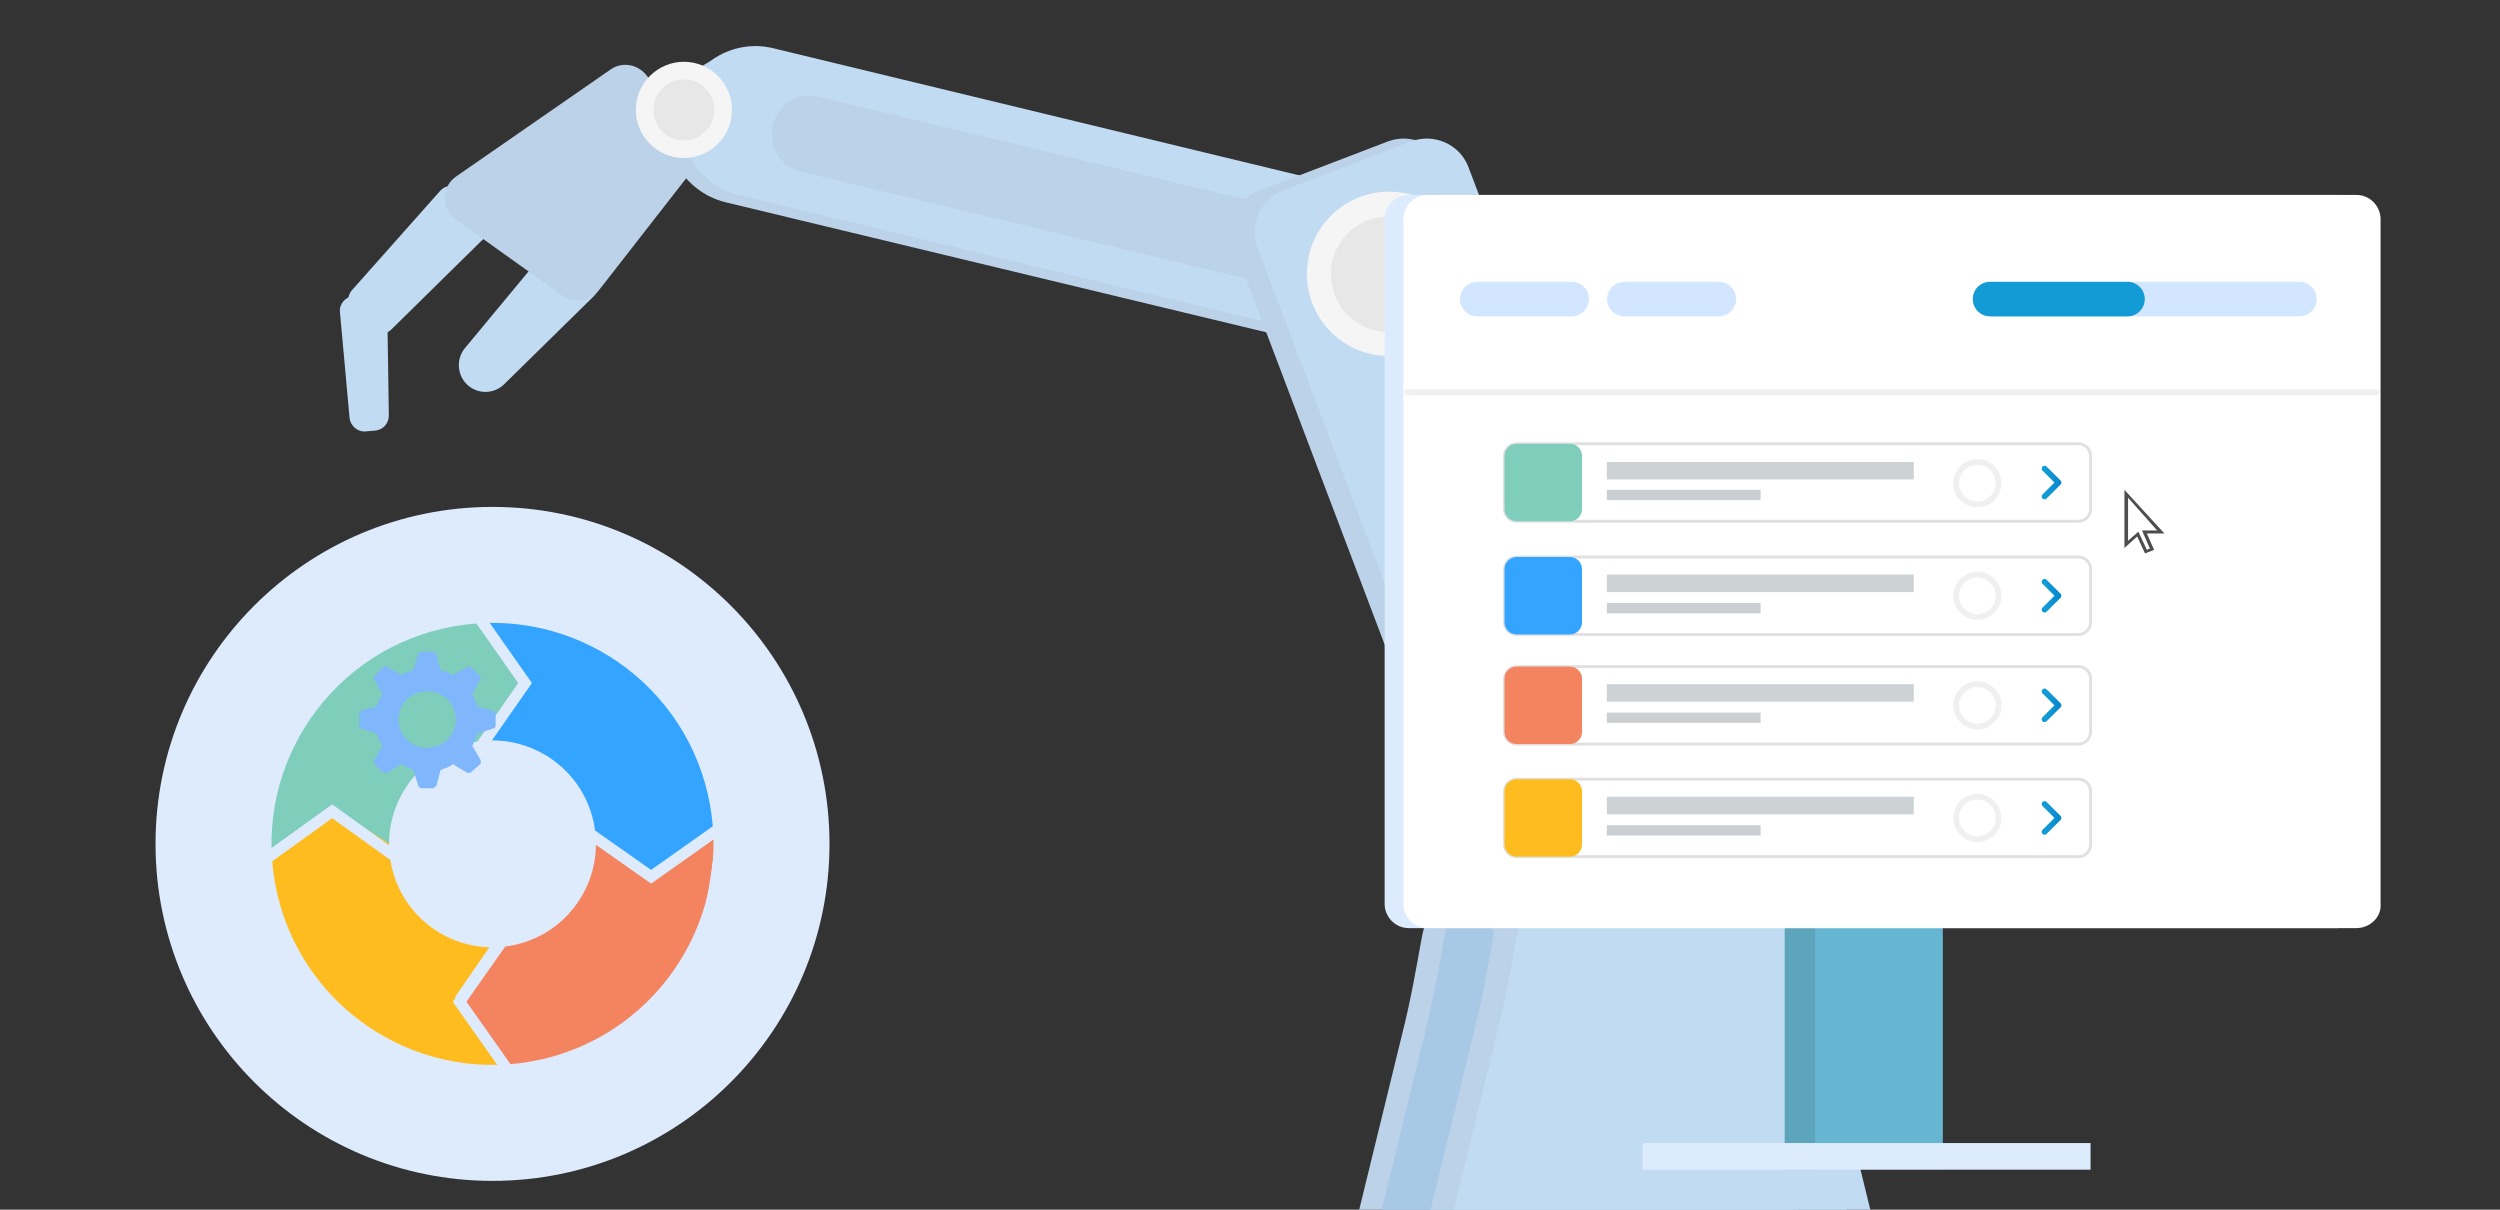 <svg width="434" height="210" viewBox="0 0 434 210" fill="none" xmlns="http://www.w3.org/2000/svg">
<rect x="0" y="0" width="434" height="210" fill="#333333" stroke="none"/>
<g clip-path="url(#clip0_4836_50093)">
<path d="M85.179 40.233L67.919 57.215C66.945 58.189 65.553 58.05 64.579 57.215L61.099 53.735C60.264 52.9 60.264 51.508 60.96 50.533L76.41 33.135C77.245 32.16 78.637 32.021 79.611 32.856L84.761 36.754C86.014 37.589 86.153 39.259 85.179 40.233Z" fill="#C0DBF2"/>
<path d="M65.136 74.753L63.466 74.892C62.074 75.031 60.821 73.918 60.682 72.526L59.012 54.153C58.873 52.761 59.986 51.508 61.378 51.369L64.44 51.091C65.971 50.951 67.224 52.065 67.224 53.596L67.502 72.108C67.502 73.5 66.528 74.614 65.136 74.753Z" fill="#C0DBF2"/>
<path d="M103.135 51.369L87.546 66.68C85.736 68.489 82.813 68.489 81.004 66.68C79.334 65.009 79.195 62.226 80.726 60.416L94.923 43.296C95.758 42.322 97.289 42.182 98.263 43.157L103.135 48.028C104.109 49.003 104.109 50.395 103.135 51.369Z" fill="#C0DBF2"/>
<path d="M119.697 30.212L103.969 50.394C102.438 52.343 99.654 52.761 97.706 51.369L79.193 38.146C76.549 36.336 76.549 32.439 79.193 30.63L105.918 12.118C108.005 10.586 110.928 11.143 112.459 13.37L119.976 24.923C120.95 26.593 120.95 28.681 119.697 30.212Z" fill="#BCD2E8"/>
<path d="M272.109 141.841C259.443 141.841 249.004 150.888 246.777 162.997C245.802 168.426 244.828 173.993 243.436 179.422L235.642 211.296H308.576L300.782 179.422C299.39 173.993 298.416 168.426 297.441 162.997C295.214 150.888 284.636 141.841 272.109 141.841Z" fill="#BCD2E8"/>
<path d="M276.006 141.841C263.34 141.841 252.901 150.888 250.674 162.997C249.7 168.426 248.726 173.993 247.334 179.422L239.539 211.296H312.474L304.679 179.422C303.287 173.993 302.313 168.426 301.339 162.997C299.251 150.888 288.673 141.841 276.006 141.841Z" fill="#A8C9E5"/>
<path d="M116.218 19.355C117.888 12.396 124.987 8.081 131.946 9.751L248.864 37.867C255.824 39.537 260.139 46.636 258.468 53.596C256.798 60.555 249.699 64.87 242.74 63.2L125.822 35.083C118.862 33.274 114.547 26.314 116.218 19.355Z" fill="#BCD2E8"/>
<path d="M118.444 17.963C120.114 11.004 127.213 6.689 134.173 8.359L251.091 36.614C258.05 38.285 262.365 45.383 260.695 52.343C259.025 59.302 251.926 63.617 244.967 61.947L128.048 33.831C121.089 31.882 116.774 24.923 118.444 17.963Z" fill="#C0DBF2"/>
<path d="M134.174 21.721C135.01 18.102 138.628 15.876 142.247 16.85L240.097 40.373C243.716 41.208 245.943 44.827 244.969 48.446C244.133 52.065 240.515 54.292 236.896 53.317L139.046 29.794C135.427 28.959 133.339 25.34 134.174 21.721Z" fill="#BCD2E8"/>
<path d="M118.723 27.428C123.317 27.428 127.075 23.67 127.075 19.077C127.075 14.483 123.317 10.725 118.723 10.725C114.13 10.725 110.372 14.483 110.372 19.077C110.372 23.67 114.13 27.428 118.723 27.428Z" fill="#F5F5F5"/>
<path d="M292.987 161.189L270.439 169.818C266.542 171.21 262.227 169.261 260.696 165.503L214.207 42.878C212.815 38.981 214.764 34.666 218.522 33.135L241.07 24.505C244.967 23.113 249.282 25.062 250.813 28.82L297.302 151.445C298.833 155.343 296.885 159.797 292.987 161.189Z" fill="#BCD2E8"/>
<path d="M297.025 161.189L274.476 169.818C270.579 171.21 266.264 169.261 264.733 165.503L218.244 42.878C216.852 38.981 218.801 34.666 222.559 33.135L245.107 24.505C249.005 23.113 253.319 25.062 254.85 28.82L301.339 151.445C302.87 155.343 300.922 159.797 297.025 161.189Z" fill="#C0DBF2"/>
<path d="M277.399 151.723C277.12 151.723 276.424 151.584 276.285 150.888L236.477 45.94C236.338 45.661 236.338 45.383 236.616 45.105C236.756 44.826 236.895 44.548 237.173 44.548L242.045 42.739C242.184 42.599 242.323 42.599 242.323 42.599C242.601 42.599 243.297 42.739 243.437 43.434L283.245 148.383C283.523 148.939 283.105 149.635 282.549 149.775L277.816 151.584C277.677 151.584 277.538 151.723 277.399 151.723Z" fill="#F5F5F5"/>
<path d="M284.497 141.841C271.831 141.841 261.391 150.888 259.164 162.997C258.19 168.426 257.216 173.993 255.824 179.422L248.029 211.296H320.964L313.17 179.422C311.778 173.993 310.803 168.426 309.829 162.997C307.602 150.888 297.163 141.841 284.497 141.841Z" fill="#BCD2E8"/>
<path d="M288.534 141.841C275.868 141.841 265.429 150.888 263.201 162.997C262.227 168.426 261.253 173.993 259.861 179.422L252.066 211.296H325.001L317.207 179.422C315.815 173.993 314.84 168.426 313.866 162.997C311.639 150.888 301.061 141.841 288.534 141.841Z" fill="#C0DBF2"/>
<path d="M251.231 57.632C256.799 52.064 256.799 43.017 251.231 37.45C245.664 31.882 236.616 31.882 231.049 37.45C225.481 43.017 225.481 52.064 231.049 57.632C236.616 63.2 245.664 63.2 251.231 57.632Z" fill="#F5F5F5"/>
<path d="M118.725 24.366C121.648 24.366 124.014 22 124.014 19.077C124.014 16.154 121.648 13.788 118.725 13.788C115.802 13.788 113.436 16.154 113.436 19.077C113.436 22 115.802 24.366 118.725 24.366Z" fill="#E7E7E7"/>
<path d="M248.17 54.709C252.067 50.812 252.067 44.409 248.17 40.512C244.273 36.614 237.87 36.614 233.973 40.512C230.075 44.409 230.075 50.812 233.973 54.709C237.87 58.606 244.273 58.606 248.17 54.709Z" fill="#E7E7E7"/>
<circle cx="85.5" cy="146.5" r="58.5" fill="#DDEBFD"/>
<path d="M57.038 141.005L46.871 148.45C45.6 141.005 48.654 128.361 57.038 120.175C67.205 110.248 74.83 108.741 83.726 107.5L91.351 118.668L86.268 129.836C82.455 129.836 81.947 128.595 74.83 133.559C68.356 138.074 68.052 145.968 68.476 148.45L57.038 141.005Z" fill="#7FCDBB"/>
<path d="M90.776 117.467L83.55 107.5C89.4 107.5 104.51 109.248 112.456 117.467C122.091 127.433 123.296 136.154 124.5 144.875L124.5 144.875L112.456 152.35L102.821 146.121C102.821 142.383 102.821 141.885 98.003 134.908C93.62 128.562 85.959 128.264 83.55 128.679L90.776 117.467Z" fill="#33A4FF"/>
<path d="M112.8 152.35L124.5 144.55C123.254 150.572 122.969 165.51 114.75 173.456C104.819 183.057 95.91 184.287 87.219 185.487L87.125 185.5L79.65 173.456L85.879 163.821C89.617 163.821 90.115 163.821 97.092 159.003C103.438 154.62 103.05 149.425 103.05 145.525L112.8 152.35Z" fill="#F4845F"/>
<path d="M79.019 173.042L87.45 185.5C81.6 185.5 66.49 183.969 58.544 175.75C48.944 165.819 47.713 156.91 46.513 148.219L46.5 148.125L58.544 140.65L68.179 146.879C68.179 150.617 69.384 154.354 72.997 158.092C76.61 161.829 82.632 164.736 85.041 164.321L79.019 173.042Z" fill="#FFBC1F"/>
<path fill-rule="evenodd" clip-rule="evenodd" d="M78.72 108.744C57.868 112.488 43.999 132.427 47.743 153.28C51.487 174.132 71.427 188.001 92.279 184.257C113.132 180.513 127.001 160.573 123.256 139.721C119.512 118.869 99.573 105 78.72 108.744ZM82.327 128.83C92.086 127.077 101.418 133.568 103.17 143.327C104.923 153.087 98.432 162.419 88.673 164.171C78.913 165.923 69.581 159.433 67.829 149.673C66.077 139.914 72.568 130.582 82.327 128.83ZM78.376 106.824C56.463 110.759 41.889 131.712 45.824 153.624C49.758 175.537 70.711 190.111 92.624 186.176C114.536 182.242 129.11 161.289 125.176 139.376C121.241 117.464 100.288 102.89 78.376 106.824ZM82.671 130.749C91.371 129.187 99.689 134.973 101.251 143.672C102.813 152.371 97.027 160.69 88.328 162.252C79.629 163.814 71.31 158.028 69.748 149.329C68.186 140.629 73.972 132.311 82.671 130.749Z" fill="#DDEBFD"/>
<path fill-rule="evenodd" clip-rule="evenodd" d="M89.966 118.581L82.188 107.507L83.783 106.386L92.346 118.577L84.262 130.159L82.663 129.043L89.966 118.581Z" fill="#DDEBFD"/>
<path fill-rule="evenodd" clip-rule="evenodd" d="M113.026 151.01L124.013 143.247L125.138 144.839L113.029 153.396L101.511 145.299L102.633 143.704L113.026 151.01Z" fill="#DDEBFD"/>
<path fill-rule="evenodd" clip-rule="evenodd" d="M80.976 173.902L88.742 184.907L87.149 186.031L78.591 173.905L86.685 162.375L88.281 163.495L80.976 173.902Z" fill="#DDEBFD"/>
<path fill-rule="evenodd" clip-rule="evenodd" d="M57.66 142.036L46.925 149.757L45.787 148.174L57.659 139.634L68.988 147.768L67.851 149.352L57.66 142.036Z" fill="#DDEBFD"/>
<path fill-rule="evenodd" clip-rule="evenodd" d="M86.04 125.988C86.04 124.009 86.04 124.009 86.04 124.009C86.04 123.67 85.869 123.5 85.527 123.33C82.851 122.652 82.851 122.652 82.851 122.652C82.68 121.804 82.338 121.125 81.996 120.503C83.363 118.016 83.363 118.016 83.363 118.016C83.534 117.846 83.534 117.507 83.363 117.337C81.826 115.98 81.826 115.98 81.826 115.98C81.655 115.641 81.313 115.641 81.142 115.811C78.636 117.168 78.636 117.168 78.636 117.168C77.953 116.828 77.27 116.489 76.472 116.32C75.789 113.662 75.789 113.662 75.789 113.662C75.618 113.323 75.448 113.153 75.106 113.153C73.113 113.153 73.113 113.153 73.113 113.153C72.942 113.153 72.6 113.323 72.6 113.662C71.746 116.32 71.746 116.32 71.746 116.32C71.062 116.489 70.379 116.828 69.582 117.168C67.247 115.811 67.247 115.811 67.247 115.811C66.905 115.641 66.735 115.641 66.393 115.98C65.026 117.337 65.026 117.337 65.026 117.337C64.855 117.507 64.855 117.846 65.026 118.016C66.393 120.503 66.393 120.503 66.393 120.503C65.88 121.182 65.71 121.86 65.368 122.652C62.691 123.33 62.691 123.33 62.691 123.33C62.52 123.5 62.35 123.67 62.35 124.009C62.35 125.988 62.35 125.988 62.35 125.988C62.35 126.157 62.52 126.497 62.691 126.497C65.368 127.345 65.368 127.345 65.368 127.345C65.71 128.023 65.88 128.871 66.393 129.493C65.026 131.811 65.026 131.811 65.026 131.811C64.855 132.151 64.855 132.32 65.026 132.659C66.393 134.016 66.393 134.016 66.393 134.016C66.735 134.186 66.905 134.186 67.247 134.186C69.582 132.659 69.582 132.659 69.582 132.659C70.436 133.168 71.12 133.338 71.746 133.677C72.6 136.335 72.6 136.335 72.6 136.335C72.6 136.504 72.942 136.843 73.113 136.843C75.106 136.843 75.106 136.843 75.106 136.843C75.448 136.843 75.618 136.504 75.789 136.335C76.472 133.677 76.472 133.677 76.472 133.677C77.327 133.338 78.01 133.168 78.636 132.659C81.142 134.186 81.142 134.186 81.142 134.186C81.313 134.186 81.655 134.186 81.826 134.016C83.363 132.659 83.363 132.659 83.363 132.659C83.534 132.32 83.534 132.151 83.363 131.811C81.996 129.493 81.996 129.493 81.996 129.493C82.338 128.815 82.68 127.967 82.851 127.345C85.527 126.497 85.527 126.497 85.527 126.497C85.869 126.497 86.04 126.157 86.04 125.988ZM74.081 129.832C71.404 129.832 69.183 127.684 69.183 124.97C69.183 122.143 71.347 119.995 74.081 119.995C76.928 119.995 79.149 122.143 79.149 124.97C79.149 127.627 76.928 129.832 74.081 129.832Z" fill="#80B6FC"/>
<path d="M337.382 158.705H309.845V202.953H337.277V158.705H337.382Z" fill="#67B6D1"/>
<path d="M315.1 158.705H309.845V202.953H315.1V158.705Z" fill="#5DA4BD"/>
<path d="M362.816 198.434H285.146V203.058H362.921V198.434H362.816Z" fill="#DDEBFF"/>
<path d="M405.804 161.122H244.576C242.159 161.122 240.372 159.125 240.372 156.918V38.047C240.372 35.63 242.369 33.843 244.576 33.843H405.804C408.221 33.843 410.008 35.84 410.008 38.047V156.918C410.008 159.125 408.221 161.122 405.804 161.122Z" fill="#DDEBFF"/>
<path d="M409.061 161.122H247.834C245.417 161.122 243.63 159.125 243.63 156.918V38.047C243.63 35.63 245.627 33.843 247.834 33.843H409.061C411.479 33.843 413.266 35.84 413.266 38.047V156.918C413.476 159.125 411.479 161.122 409.061 161.122Z" fill="white"/>
<path fill-rule="evenodd" clip-rule="evenodd" d="M413.056 68.632H243.841V67.581H413.056V68.632Z" fill="#F0F0F0"/>
<path d="M263.286 77.04H360.821C361.977 77.04 362.923 77.986 362.923 79.142V88.391C362.923 89.547 361.977 90.493 360.821 90.493H263.286C262.13 90.493 261.184 89.547 261.184 88.391V79.142C261.184 77.986 262.13 77.04 263.286 77.04Z" fill="white" stroke="#E0E0E0" stroke-width="0.5"/>
<path d="M354.936 81.349L357.353 83.766L354.936 86.184" stroke="url(#paint0_linear_4836_50093)" stroke-linecap="round" stroke-linejoin="round"/>
<path d="M263.286 77.04H272.535C273.691 77.04 274.637 77.986 274.637 79.142V88.391C274.637 89.547 273.691 90.493 272.535 90.493H263.286C262.13 90.493 261.184 89.547 261.184 88.391V79.142C261.184 77.986 262.13 77.04 263.286 77.04Z" fill="#7FCDBB"/>
<path d="M332.233 80.193H278.946V83.241H332.233V80.193Z" fill="#CDD2D4"/>
<path d="M305.642 85.028H278.946V86.814H305.642V85.028Z" fill="#CBCFD2"/>
<path d="M343.268 87.55C345.3 87.55 346.947 85.903 346.947 83.871C346.947 81.84 345.3 80.193 343.268 80.193C341.237 80.193 339.59 81.84 339.59 83.871C339.59 85.903 341.237 87.55 343.268 87.55Z" stroke="#F0F0F0"/>
<path d="M263.286 96.694H360.821C361.977 96.694 362.923 97.64 362.923 98.796V108.045C362.923 109.201 361.977 110.147 360.821 110.147H263.286C262.13 110.147 261.184 109.201 261.184 108.045V98.796C261.184 97.64 262.13 96.694 263.286 96.694Z" fill="white" stroke="#E0E0E0" stroke-width="0.5"/>
<path d="M354.936 101.003L357.353 103.42L354.936 105.838" stroke="url(#paint1_linear_4836_50093)" stroke-linecap="round" stroke-linejoin="round"/>
<path d="M263.286 96.694H272.535C273.691 96.694 274.637 97.64 274.637 98.796V108.045C274.637 109.201 273.691 110.147 272.535 110.147H263.286C262.13 110.147 261.184 109.201 261.184 108.045V98.796C261.184 97.64 262.13 96.694 263.286 96.694Z" fill="#33A4FF"/>
<path d="M332.233 99.742H278.946V102.79H332.233V99.742Z" fill="#CDD2D4"/>
<path d="M305.642 104.682H278.946V106.468H305.642V104.682Z" fill="#CBCFD2"/>
<path d="M343.268 107.099C345.3 107.099 346.947 105.452 346.947 103.42C346.947 101.389 345.3 99.742 343.268 99.742C341.237 99.742 339.59 101.389 339.59 103.42C339.59 105.452 341.237 107.099 343.268 107.099Z" stroke="#F0F0F0"/>
<path d="M263.286 115.717H360.821C361.977 115.717 362.923 116.663 362.923 117.819V127.068C362.923 128.225 361.977 129.17 360.821 129.17H263.286C262.13 129.17 261.184 128.225 261.184 127.068V117.819C261.184 116.663 262.13 115.717 263.286 115.717Z" fill="white" stroke="#E0E0E0" stroke-width="0.5"/>
<path d="M354.936 120.026L357.353 122.444L354.936 124.861" stroke="url(#paint2_linear_4836_50093)" stroke-linecap="round" stroke-linejoin="round"/>
<path d="M263.286 115.717H272.535C273.691 115.717 274.637 116.663 274.637 117.819V127.068C274.637 128.225 273.691 129.17 272.535 129.17H263.286C262.13 129.17 261.184 128.225 261.184 127.068V117.819C261.184 116.663 262.13 115.717 263.286 115.717Z" fill="#F4845F"/>
<path d="M332.233 118.766H278.946V121.814H332.233V118.766Z" fill="#CDD2D4"/>
<path d="M305.642 123.705H278.946V125.492H305.642V123.705Z" fill="#CBCFD2"/>
<path d="M343.268 126.123C345.3 126.123 346.947 124.476 346.947 122.444C346.947 120.413 345.3 118.766 343.268 118.766C341.237 118.766 339.59 120.413 339.59 122.444C339.59 124.476 341.237 126.123 343.268 126.123Z" stroke="#F0F0F0"/>
<path d="M263.286 135.267H360.821C361.977 135.267 362.923 136.213 362.923 137.369V146.618C362.923 147.774 361.977 148.72 360.821 148.72H263.286C262.13 148.72 261.184 147.774 261.184 146.618V137.369C261.184 136.213 262.13 135.267 263.286 135.267Z" fill="white" stroke="#E0E0E0" stroke-width="0.5"/>
<path d="M354.936 139.576L357.353 141.993L354.936 144.41" stroke="url(#paint3_linear_4836_50093)" stroke-linecap="round" stroke-linejoin="round"/>
<path d="M263.286 135.267H272.535C273.691 135.267 274.637 136.213 274.637 137.369V146.618C274.637 147.774 273.691 148.72 272.535 148.72H263.286C262.13 148.72 261.184 147.774 261.184 146.618V137.369C261.184 136.213 262.13 135.267 263.286 135.267Z" fill="#FFBC1F"/>
<path d="M332.233 138.314H278.946V141.362H332.233V138.314Z" fill="#CDD2D4"/>
<path d="M305.642 143.254H278.946V145.041H305.642V143.254Z" fill="#CBCFD2"/>
<path d="M343.268 145.672C345.3 145.672 346.947 144.025 346.947 141.993C346.947 139.961 345.3 138.314 343.268 138.314C341.237 138.314 339.59 139.961 339.59 141.993C339.59 144.025 341.237 145.672 343.268 145.672Z" stroke="#F0F0F0"/>
<path d="M281.992 51.921H298.388" stroke="#D3E6FF" stroke-width="6" stroke-linecap="round"/>
<path d="M256.453 51.921H272.849" stroke="#D3E6FF" stroke-width="6" stroke-linecap="round"/>
<path d="M345.475 51.921H399.182" stroke="#D3E6FF" stroke-width="6" stroke-linecap="round"/>
<path d="M345.475 51.921H369.333" stroke="#139BD6" stroke-width="6" stroke-linecap="round"/>
<path d="M369.117 94.501V85.777L375.108 92.399H372.27L373.531 95.237L372.48 95.762L371.009 92.714L369.117 94.501Z" fill="white"/>
<path d="M372.375 96.077L371.009 93.134L368.802 95.131V85.041L375.739 92.609H372.691L373.952 95.446L372.375 96.077ZM371.219 92.293L372.691 95.446L373.216 95.236L371.85 92.083H374.477L369.432 86.408V93.87L371.219 92.293Z" fill="#4D4D4F"/>
</g>
<defs>
<linearGradient id="paint0_linear_4836_50093" x1="355.259" y1="83.832" x2="357.385" y2="83.867" gradientUnits="userSpaceOnUse">
<stop stop-color="#139BD6"/>
<stop offset="1" stop-color="#0789CF"/>
</linearGradient>
<linearGradient id="paint1_linear_4836_50093" x1="355.259" y1="103.44" x2="357.385" y2="103.474" gradientUnits="userSpaceOnUse">
<stop stop-color="#139BD6"/>
<stop offset="1" stop-color="#0789CF"/>
</linearGradient>
<linearGradient id="paint2_linear_4836_50093" x1="355.259" y1="122.434" x2="357.385" y2="122.468" gradientUnits="userSpaceOnUse">
<stop stop-color="#139BD6"/>
<stop offset="1" stop-color="#0789CF"/>
</linearGradient>
<linearGradient id="paint3_linear_4836_50093" x1="355.259" y1="142.042" x2="357.385" y2="142.076" gradientUnits="userSpaceOnUse">
<stop stop-color="#139BD6"/>
<stop offset="1" stop-color="#0789CF"/>
</linearGradient>
<clipPath id="clip0_4836_50093">
<rect width="433.884" height="210" fill="white"/>
</clipPath>
</defs>
</svg>
